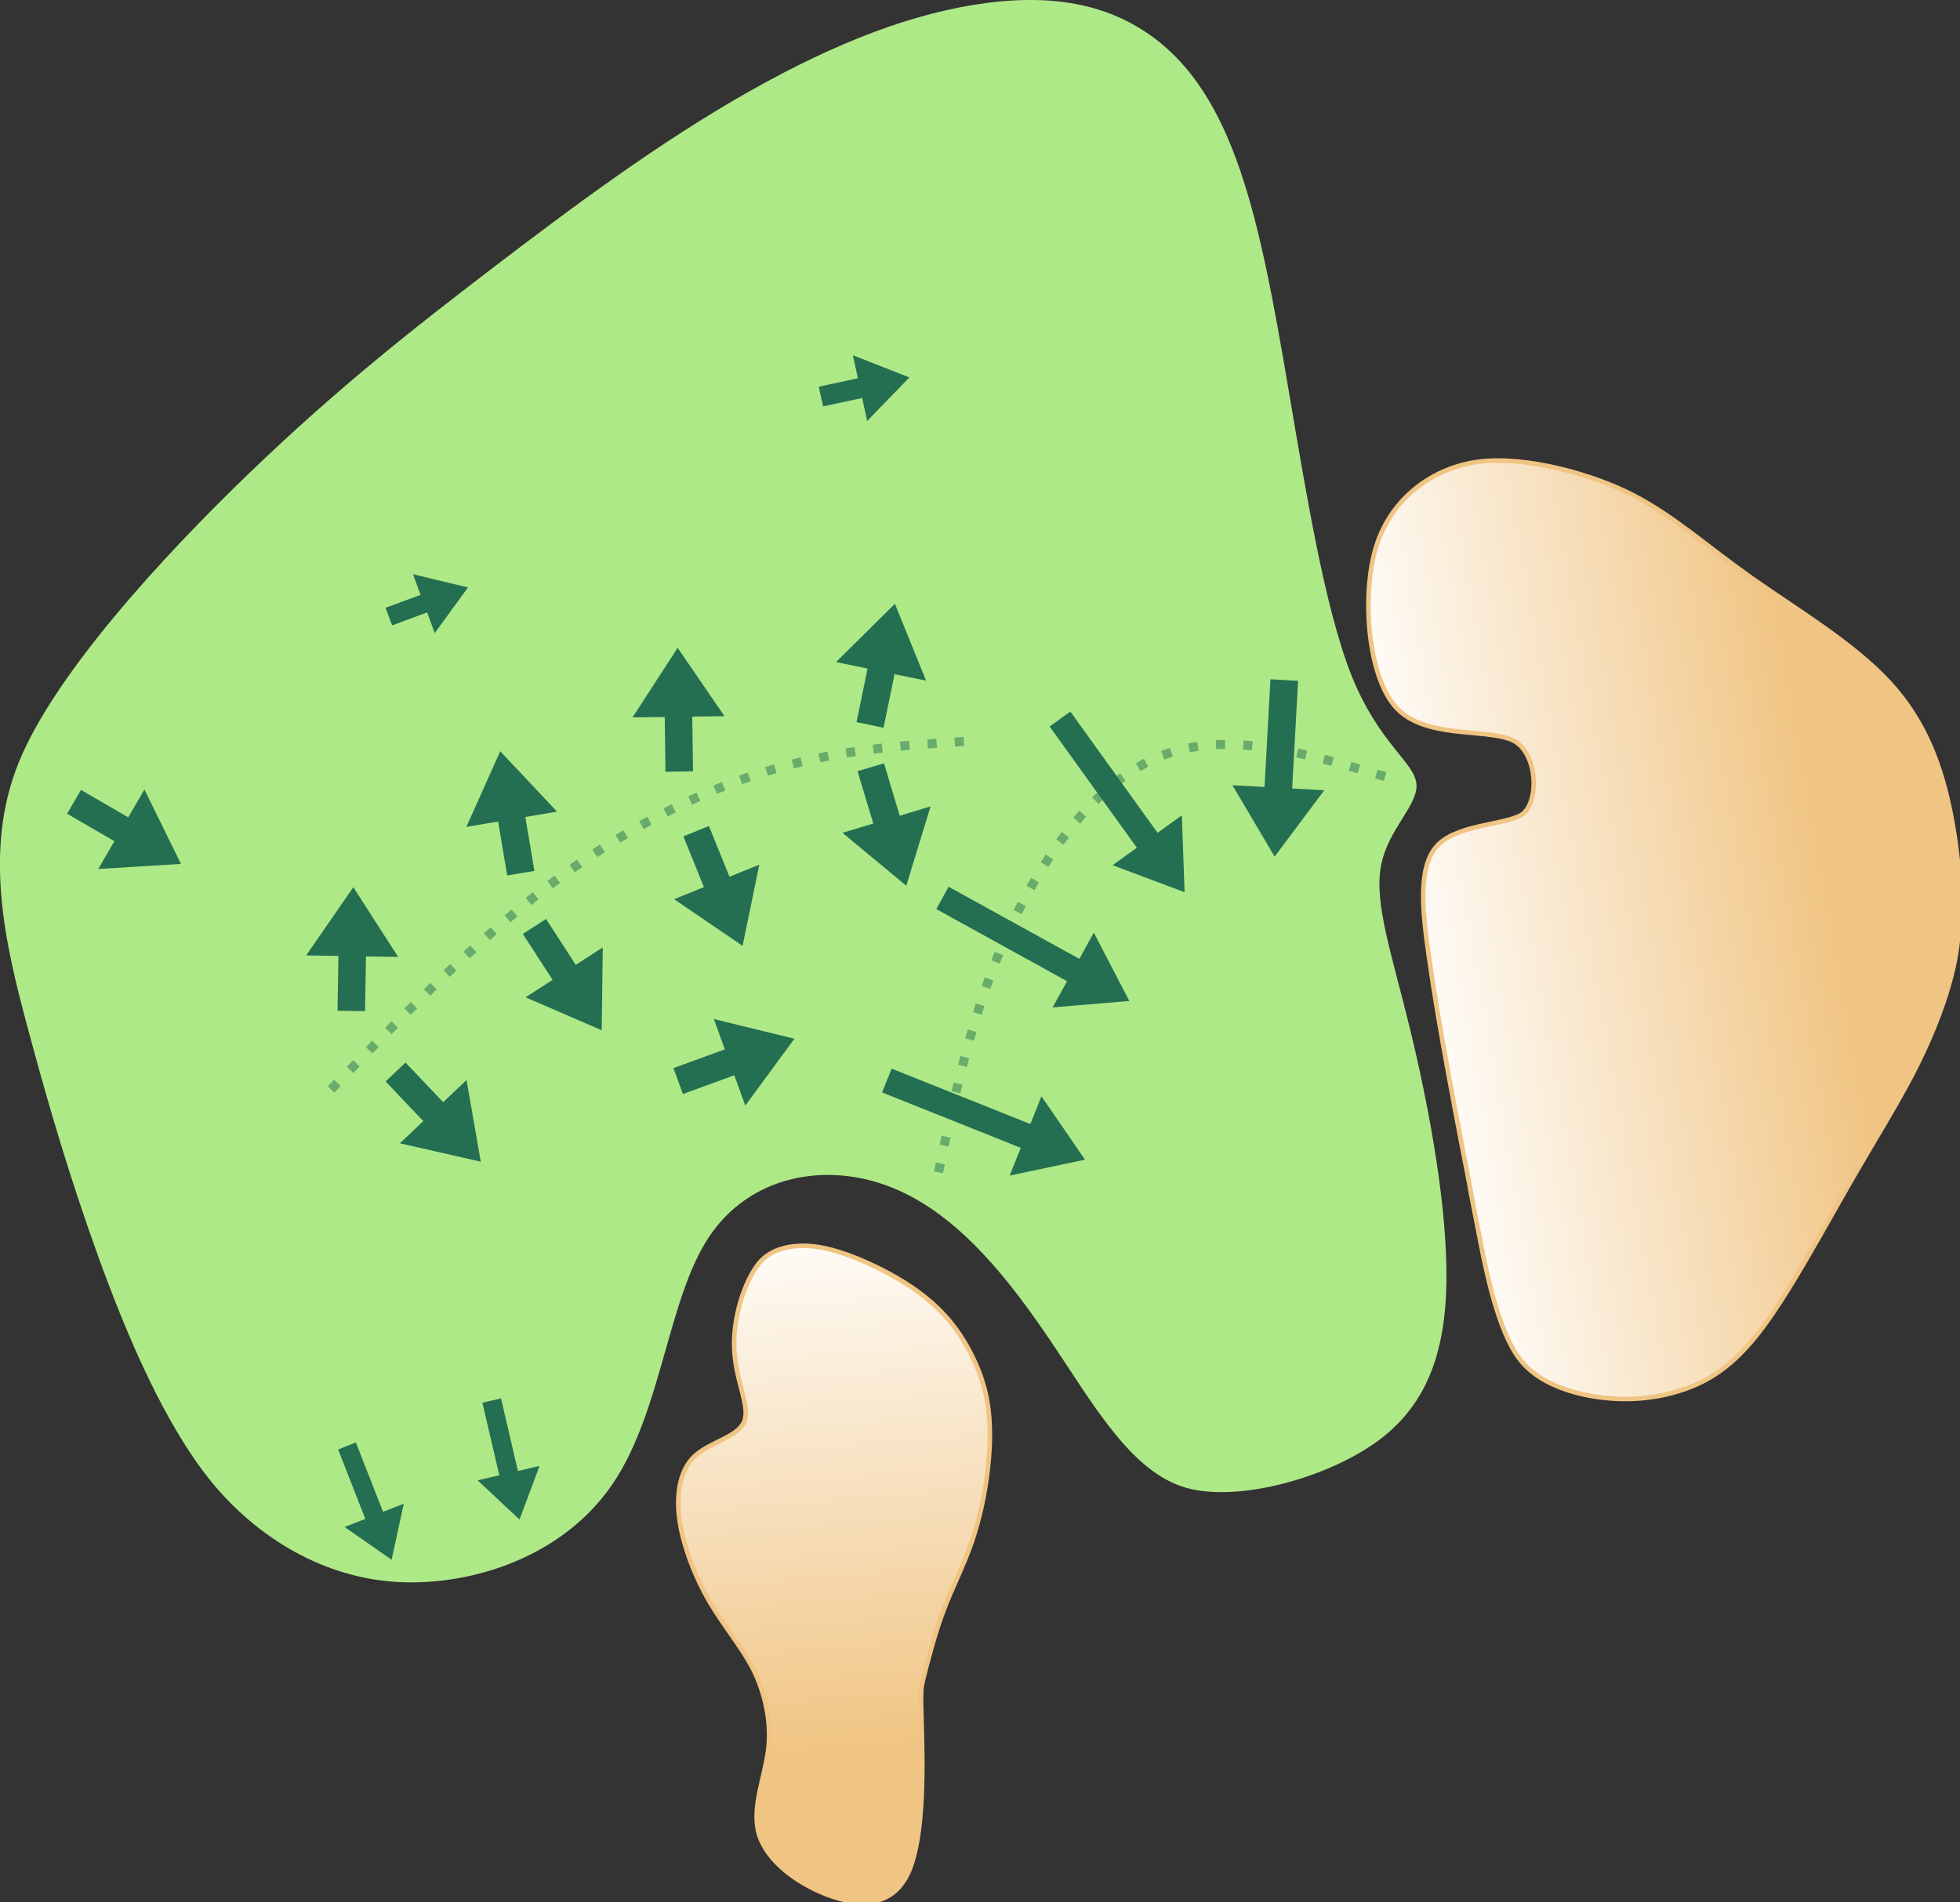 <?xml version="1.0" encoding="UTF-8" standalone="no"?>
<!-- Created with Inkscape (http://www.inkscape.org/) -->

<svg
   width="21.551mm"
   height="20.915mm"
   viewBox="0 0 21.551 20.915"
   version="1.1"
   id="svg5"
   inkscape:version="1.2.1 (9c6d41e4, 2022-07-14)"
   sodipodi:docname="9g.svg"
   xml:space="preserve"
   xmlns:inkscape="http://www.inkscape.org/namespaces/inkscape"
   xmlns:sodipodi="http://sodipodi.sourceforge.net/DTD/sodipodi-0.dtd"
   xmlns:xlink="http://www.w3.org/1999/xlink"
   xmlns="http://www.w3.org/2000/svg"
   xmlns:svg="http://www.w3.org/2000/svg"><rect x="0" y="0" width="21.551" height="20.915" fill="#333333" stroke="none"/><sodipodi:namedview
     id="namedview7"
     pagecolor="#ffffff"
     bordercolor="#666666"
     borderopacity="1.0"
     inkscape:showpageshadow="2"
     inkscape:pageopacity="0.0"
     inkscape:pagecheckerboard="0"
     inkscape:deskcolor="#d1d1d1"
     inkscape:document-units="mm"
     showgrid="false"
     inkscape:zoom="7.5035789"
     inkscape:cx="27.720106"
     inkscape:cy="34.316958"
     inkscape:window-width="1177"
     inkscape:window-height="707"
     inkscape:window-x="169"
     inkscape:window-y="25"
     inkscape:window-maximized="0"
     inkscape:current-layer="layer9" /><defs
     id="defs2"><inkscape:path-effect
       effect="bspline"
       id="path-effect12772"
       is_visible="true"
       lpeversion="1"
       weight="33.333"
       steps="2"
       helper_size="0"
       apply_no_weight="true"
       apply_with_weight="true"
       only_selected="false" /><inkscape:path-effect
       effect="bspline"
       id="path-effect12756"
       is_visible="true"
       lpeversion="1"
       weight="33.333"
       steps="2"
       helper_size="0"
       apply_no_weight="true"
       apply_with_weight="true"
       only_selected="false" /><inkscape:path-effect
       effect="bspline"
       id="path-effect12740"
       is_visible="true"
       lpeversion="1"
       weight="33.333"
       steps="2"
       helper_size="0"
       apply_no_weight="true"
       apply_with_weight="true"
       only_selected="false" /><inkscape:path-effect
       effect="bspline"
       id="path-effect12724"
       is_visible="true"
       lpeversion="1"
       weight="33.333"
       steps="2"
       helper_size="0"
       apply_no_weight="true"
       apply_with_weight="true"
       only_selected="false" /><inkscape:path-effect
       effect="bspline"
       id="path-effect12645"
       is_visible="true"
       lpeversion="1"
       weight="33.333"
       steps="2"
       helper_size="0"
       apply_no_weight="true"
       apply_with_weight="true"
       only_selected="false" /><inkscape:path-effect
       effect="bspline"
       id="path-effect11842"
       is_visible="true"
       lpeversion="1"
       weight="33.333"
       steps="2"
       helper_size="0"
       apply_no_weight="true"
       apply_with_weight="true"
       only_selected="false" /><inkscape:path-effect
       effect="bspline"
       id="path-effect11795"
       is_visible="true"
       lpeversion="1"
       weight="33.333"
       steps="2"
       helper_size="0"
       apply_no_weight="true"
       apply_with_weight="true"
       only_selected="false" /><inkscape:path-effect
       effect="bspline"
       id="path-effect11779"
       is_visible="true"
       lpeversion="1"
       weight="33.333"
       steps="2"
       helper_size="0"
       apply_no_weight="true"
       apply_with_weight="true"
       only_selected="false" /><inkscape:path-effect
       effect="bspline"
       id="path-effect11370"
       is_visible="true"
       lpeversion="1"
       weight="33.333"
       steps="2"
       helper_size="0"
       apply_no_weight="true"
       apply_with_weight="true"
       only_selected="false" /><inkscape:path-effect
       effect="bspline"
       id="path-effect8737"
       is_visible="true"
       lpeversion="1"
       weight="33.333"
       steps="2"
       helper_size="0"
       apply_no_weight="true"
       apply_with_weight="true"
       only_selected="false" /><inkscape:path-effect
       effect="bspline"
       id="path-effect8723"
       is_visible="true"
       lpeversion="1"
       weight="33.333"
       steps="2"
       helper_size="0"
       apply_no_weight="true"
       apply_with_weight="true"
       only_selected="false" /><inkscape:path-effect
       effect="bspline"
       id="path-effect8697"
       is_visible="true"
       lpeversion="1"
       weight="33.333"
       steps="2"
       helper_size="0"
       apply_no_weight="true"
       apply_with_weight="true"
       only_selected="false" /><linearGradient
       inkscape:collect="always"
       id="linearGradient7016"><stop
         style="stop-color:#f0c482;stop-opacity:1;"
         offset="0"
         id="stop7012" /><stop
         style="stop-color:#ffffff;stop-opacity:1;"
         offset="1"
         id="stop7014" /></linearGradient><linearGradient
       inkscape:collect="always"
       id="linearGradient7008"><stop
         style="stop-color:#f0c482;stop-opacity:1;"
         offset="0"
         id="stop7004" /><stop
         style="stop-color:#ffffff;stop-opacity:1;"
         offset="1"
         id="stop7006" /></linearGradient><inkscape:path-effect
       effect="bspline"
       id="path-effect5202"
       is_visible="true"
       lpeversion="1"
       weight="33.333"
       steps="2"
       helper_size="0"
       apply_no_weight="true"
       apply_with_weight="true"
       only_selected="false" /><inkscape:path-effect
       effect="bspline"
       id="path-effect5198"
       is_visible="true"
       lpeversion="1"
       weight="33.333"
       steps="2"
       helper_size="0"
       apply_no_weight="true"
       apply_with_weight="true"
       only_selected="false" /><inkscape:path-effect
       effect="bspline"
       id="path-effect5194"
       is_visible="true"
       lpeversion="1"
       weight="33.333"
       steps="2"
       helper_size="0"
       apply_no_weight="true"
       apply_with_weight="true"
       only_selected="false" /><inkscape:path-effect
       effect="bspline"
       id="path-effect5190"
       is_visible="true"
       lpeversion="1"
       weight="33.333"
       steps="2"
       helper_size="0"
       apply_no_weight="true"
       apply_with_weight="true"
       only_selected="false" /><inkscape:path-effect
       effect="bspline"
       id="path-effect5186"
       is_visible="true"
       lpeversion="1"
       weight="33.333"
       steps="2"
       helper_size="0"
       apply_no_weight="true"
       apply_with_weight="true"
       only_selected="false" /><inkscape:path-effect
       effect="bspline"
       id="path-effect5182"
       is_visible="true"
       lpeversion="1"
       weight="33.333"
       steps="2"
       helper_size="0"
       apply_no_weight="true"
       apply_with_weight="true"
       only_selected="false" /><inkscape:path-effect
       effect="bspline"
       id="path-effect5178"
       is_visible="true"
       lpeversion="1"
       weight="33.333"
       steps="2"
       helper_size="0"
       apply_no_weight="true"
       apply_with_weight="true"
       only_selected="false" /><inkscape:path-effect
       effect="bspline"
       id="path-effect677"
       is_visible="true"
       lpeversion="1"
       weight="33.333"
       steps="2"
       helper_size="0"
       apply_no_weight="true"
       apply_with_weight="true"
       only_selected="false" /><inkscape:path-effect
       effect="bspline"
       id="path-effect673"
       is_visible="true"
       lpeversion="1"
       weight="33.333"
       steps="2"
       helper_size="0"
       apply_no_weight="true"
       apply_with_weight="true"
       only_selected="false" /><inkscape:path-effect
       effect="bspline"
       id="path-effect669"
       is_visible="true"
       lpeversion="1"
       weight="33.333"
       steps="2"
       helper_size="0"
       apply_no_weight="true"
       apply_with_weight="true"
       only_selected="false" /><inkscape:path-effect
       effect="bspline"
       id="path-effect665"
       is_visible="true"
       lpeversion="1"
       weight="33.333"
       steps="2"
       helper_size="0"
       apply_no_weight="true"
       apply_with_weight="true"
       only_selected="false" /><inkscape:path-effect
       effect="bspline"
       id="path-effect661"
       is_visible="true"
       lpeversion="1"
       weight="33.333"
       steps="2"
       helper_size="0"
       apply_no_weight="true"
       apply_with_weight="true"
       only_selected="false" /><inkscape:path-effect
       effect="bspline"
       id="path-effect657"
       is_visible="true"
       lpeversion="1"
       weight="33.333"
       steps="2"
       helper_size="0"
       apply_no_weight="true"
       apply_with_weight="true"
       only_selected="false" /><inkscape:path-effect
       effect="bspline"
       id="path-effect653"
       is_visible="true"
       lpeversion="1"
       weight="33.333"
       steps="2"
       helper_size="0"
       apply_no_weight="true"
       apply_with_weight="true"
       only_selected="false" /><inkscape:path-effect
       effect="bspline"
       id="path-effect649"
       is_visible="true"
       lpeversion="1"
       weight="33.333"
       steps="2"
       helper_size="0"
       apply_no_weight="true"
       apply_with_weight="true"
       only_selected="false" /><inkscape:path-effect
       effect="bspline"
       id="path-effect580"
       is_visible="true"
       lpeversion="1"
       weight="33.333"
       steps="2"
       helper_size="0"
       apply_no_weight="true"
       apply_with_weight="true"
       only_selected="false" /><linearGradient
       inkscape:collect="always"
       xlink:href="#linearGradient7008"
       id="linearGradient7010"
       x1="23.451"
       y1="32.075"
       x2="22.969"
       y2="25.985"
       gradientUnits="userSpaceOnUse" /><linearGradient
       inkscape:collect="always"
       xlink:href="#linearGradient7016"
       id="linearGradient7018"
       x1="34.237"
       y1="23.106"
       x2="29.401"
       y2="23.955"
       gradientUnits="userSpaceOnUse" /><inkscape:path-effect
       effect="bspline"
       id="path-effect10847"
       is_visible="true"
       lpeversion="1"
       weight="33.333"
       steps="2"
       helper_size="0"
       apply_no_weight="true"
       apply_with_weight="true"
       only_selected="false" /><inkscape:path-effect
       effect="bspline"
       id="path-effect5152"
       is_visible="true"
       lpeversion="1"
       weight="33.333"
       steps="2"
       helper_size="0"
       apply_no_weight="true"
       apply_with_weight="true"
       only_selected="false" /><linearGradient
       id="linearGradient3152"><stop
         style="stop-color:#878e76;stop-opacity:1"
         offset="0"
         id="stop3154" /><stop
         id="stop3178"
         offset="1"
         style="stop-color:#065143;stop-opacity:1" /></linearGradient></defs><g
     inkscape:groupmode="layer"
     id="layer5"
     inkscape:label="green"
     style="display:inline"
     sodipodi:insensitive="true"
     transform="translate(-13.975,-12.763)"><path
       style="fill:#aee987;fill-opacity:1;stroke:none;stroke-width:0.265px;stroke-linecap:butt;stroke-linejoin:miter;stroke-opacity:1"
       d="m 22.208,13.771 c -0.974,0.551 -1.916,1.251 -2.81,1.934 -0.894,0.683 -1.712,1.327 -2.674,2.252 -0.962,0.925 -2.155,2.225 -2.546,3.197 -0.391,0.971 -0.14,2.008 0.097,2.894 0.237,0.886 0.475,1.687 0.783,2.538 0.308,0.851 0.724,1.831 1.233,2.459 0.509,0.628 1.246,1.07 2.063,1.113 0.817,0.043 1.816,-0.281 2.357,-1.079 0.541,-0.798 0.603,-2.023 1.056,-2.71 0.454,-0.687 1.305,-0.842 2.034,-0.541 0.73,0.301 1.285,1.026 1.741,1.702 0.456,0.676 0.87,1.417 1.469,1.59 0.599,0.173 1.63,-0.13 2.165,-0.552 0.535,-0.421 0.715,-1.038 0.703,-1.857 -0.012,-0.819 -0.207,-1.844 -0.406,-2.658 -0.199,-0.814 -0.389,-1.358 -0.314,-1.766 0.074,-0.408 0.415,-0.671 0.39,-0.908 -0.025,-0.237 -0.417,-0.446 -0.714,-1.19 -0.297,-0.744 -0.508,-2.063 -0.684,-3.095 C 27.977,16.061 27.827,15.261 27.605,14.619 27.383,13.978 27.089,13.487 26.64,13.162 26.19,12.838 25.618,12.693 24.828,12.795 24.039,12.897 23.182,13.22 22.208,13.771 Z"
       id="path5184"
       inkscape:path-effect="#path-effect5186"
       inkscape:original-d="m 22.232991,13.578538 c -0.999089,0.743378 -1.940547,1.443441 -2.909687,2.163626 -0.819552,0.646182 -1.636931,1.290178 -2.462042,1.939794 -1.099535,1.200042 -2.291762,2.500649 -3.282735,3.581153 0.208986,0.861953 0.460023,1.898341 0.691603,2.855227 0.264924,0.808758 0.608994,1.578115 0.725945,2.441901 0.371307,0.875691 0.786832,1.856071 1.152553,2.719302 0.652997,0.392398 1.389587,0.834909 2.055571,1.234898 0.968174,-0.313453 1.967401,-0.637321 2.986283,-0.96791 0.06375,-1.266625 0.125117,-2.491166 0.186029,-3.712216 0.846239,-0.153568 1.697271,-0.308321 2.572474,-0.467782 0.584251,0.761982 1.139631,1.486385 1.715986,2.238229 0.335603,0.601057 0.749165,1.341996 1.083806,1.941749 0.86419,-0.253936 1.894524,-0.557101 2.795796,-0.822633 0.168676,-0.577129 0.348722,-1.19441 0.522269,-1.790583 -0.197711,-1.041911 -0.392516,-2.0674 -0.594876,-3.131525 -0.196336,-0.563854 -0.385784,-1.107449 -0.578704,-1.660511 0.341713,-0.262978 0.682667,-0.525841 1.025653,-0.790738 -0.392927,-0.209504 -0.785365,-0.418871 -1.174879,-0.626801 -0.20416,-1.279396 -0.414931,-2.598784 -0.617018,-3.862421 -0.0035,-0.828047 -0.317605,-1.597059 -0.447654,-2.387436 -0.296397,-0.495893 -0.590015,-0.986961 -0.887557,-1.484413 -0.601397,-0.151608 -1.1738,-0.296095 -1.796332,-0.453434 -0.956688,0.361405 -1.813424,0.684726 -2.762484,1.042524 z"
       sodipodi:nodetypes="cccccccccccccccccccccccc" /></g><g
     inkscape:groupmode="layer"
     id="layer9"
     inkscape:label="arrows"
     transform="translate(33.711,67.556)"
     sodipodi:insensitive="true"><path
       style="opacity:0.5;fill:none;stroke:#246f51;stroke-width:0.1;stroke-linecap:butt;stroke-linejoin:miter;stroke-dasharray:0.1, 0.2;stroke-dashoffset:0;stroke-opacity:1"
       d="m -23.113,-59.403 c -0.68,0.043 -1.361,0.087 -2.123,0.314 -0.762,0.227 -1.605,0.638 -2.443,1.272 -0.838,0.635 -1.669,1.493 -2.5,2.351"
       id="path10843"
       inkscape:path-effect="#path-effect10847"
       inkscape:original-d="m -23.113369,-59.402968 c -0.680085,0.0436 -1.360694,0.08696 -2.041869,0.13007 -0.843539,0.411155 -1.686439,0.821606 -2.530345,1.232154 -0.831132,0.858655 -1.662314,1.716824 -2.493619,2.574583"
       sodipodi:nodetypes="cccc" /><path
       style="display:inline;fill:#246f51;fill-opacity:1;stroke:none;stroke-width:0.02;stroke-linecap:butt;stroke-linejoin:miter;stroke-dasharray:none;stroke-opacity:1"
       d="m -29.471,-55.665 0.414,0.436 -0.257,0.244 0.889,0.202 -0.156,-0.898 -0.257,0.244 -0.414,-0.436 z"
       id="path10544"
       sodipodi:nodetypes="cccccccc" /><path
       style="display:inline;fill:#246f51;fill-opacity:1;stroke:none;stroke-width:0.02;stroke-linecap:butt;stroke-linejoin:miter;stroke-dasharray:none;stroke-opacity:1"
       d="m -19.742,-60.087 -0.065,1.184 -0.353,-0.019 0.464,0.785 0.546,-0.73 -0.353,-0.019 0.065,-1.184 z"
       id="path8703"
       sodipodi:nodetypes="cccccccc" /><path
       style="display:inline;fill:#246f51;fill-opacity:1;stroke:none;stroke-width:0.02;stroke-linecap:butt;stroke-linejoin:miter;stroke-dasharray:none;stroke-opacity:1"
       d="m -27.962,-57.287 0.327,0.505 -0.297,0.192 0.837,0.362 0.012,-0.911 -0.297,0.192 -0.327,-0.505 z"
       id="path8705"
       sodipodi:nodetypes="cccccccc" /><path
       style="display:inline;fill:#246f51;fill-opacity:1;stroke:none;stroke-width:0.02;stroke-linecap:butt;stroke-linejoin:miter;stroke-dasharray:none;stroke-opacity:1"
       d="m -26.197,-58.36 0.226,0.558 -0.328,0.133 0.753,0.513 0.184,-0.893 -0.328,0.133 -0.226,-0.558 z"
       id="path8707"
       sodipodi:nodetypes="cccccccc" /><path
       style="display:inline;fill:#246f51;fill-opacity:1;stroke:none;stroke-width:0.02;stroke-linecap:butt;stroke-linejoin:miter;stroke-dasharray:none;stroke-opacity:1"
       d="m -24.282,-59.077 0.173,0.576 -0.339,0.102 0.702,0.582 0.267,-0.872 -0.339,0.102 -0.173,-0.576 z"
       id="path8709"
       sodipodi:nodetypes="cccccccc" /><path
       style="display:inline;fill:#246f51;fill-opacity:1;stroke:none;stroke-width:0.02;stroke-linecap:butt;stroke-linejoin:miter;stroke-dasharray:none;stroke-opacity:1"
       d="m -29.697,-56.438 0.01,-0.602 0.354,0.006 -0.493,-0.767 -0.518,0.75 0.354,0.006 -0.01,0.602 z"
       id="path8713"
       sodipodi:nodetypes="cccccccc" /><path
       style="display:inline;fill:#246f51;fill-opacity:1;stroke:none;stroke-width:0.02;stroke-linecap:butt;stroke-linejoin:miter;stroke-dasharray:none;stroke-opacity:1"
       d="m -27.835,-57.98 -0.1,-0.593 0.349,-0.059 -0.625,-0.664 -0.372,0.832 0.349,-0.059 0.1,0.593 z"
       id="path8715"
       sodipodi:nodetypes="cccccccc" /><path
       style="display:inline;fill:#246f51;fill-opacity:1;stroke:none;stroke-width:0.02;stroke-linecap:butt;stroke-linejoin:miter;stroke-dasharray:none;stroke-opacity:1"
       d="m -26.091,-59.075 -0.008,-0.602 0.354,-0.004 -0.515,-0.752 -0.496,0.765 0.354,-0.004 0.008,0.602 z"
       id="path8717"
       sodipodi:nodetypes="cccccccc" /><path
       style="display:inline;fill:#246f51;fill-opacity:1;stroke:none;stroke-width:0.02;stroke-linecap:butt;stroke-linejoin:miter;stroke-dasharray:none;stroke-opacity:1"
       d="m -23.996,-59.554 0.121,-0.589 0.347,0.071 -0.343,-0.845 -0.648,0.641 0.347,0.071 -0.121,0.589 z"
       id="path8719"
       sodipodi:nodetypes="cccccccc" /><path
       style="display:inline;fill:#246f51;fill-opacity:1;stroke:none;stroke-width:0.013;stroke-linecap:butt;stroke-linejoin:miter;stroke-dasharray:none;stroke-opacity:1"
       d="m -29.399,-60.68 0.385,-0.142 0.083,0.227 0.366,-0.502 -0.605,-0.145 0.083,0.227 -0.385,0.142 z"
       id="path8725"
       sodipodi:nodetypes="cccccccc" /><path
       style="display:inline;fill:#246f51;fill-opacity:1;stroke:none;stroke-width:0.014;stroke-linecap:butt;stroke-linejoin:miter;stroke-dasharray:none;stroke-opacity:1"
       d="m -24.661,-63.087 0.43,-0.093 0.055,0.253 0.464,-0.479 -0.621,-0.244 0.055,0.253 -0.43,0.093 z"
       id="path8727"
       sodipodi:nodetypes="cccccccc" /><path
       style="display:inline;fill:#246f51;fill-opacity:1;stroke:none;stroke-width:0.014;stroke-linecap:butt;stroke-linejoin:miter;stroke-dasharray:none;stroke-opacity:1"
       d="m -29.993,-51.618 0.299,0.763 -0.228,0.089 0.517,0.36 0.134,-0.616 -0.228,0.089 -0.299,-0.763 z"
       id="path8729"
       sodipodi:nodetypes="cccccccc" /><path
       style="display:inline;fill:#246f51;fill-opacity:1;stroke:none;stroke-width:0.014;stroke-linecap:butt;stroke-linejoin:miter;stroke-dasharray:none;stroke-opacity:1"
       d="m -28.407,-52.133 0.186,0.798 -0.238,0.056 0.46,0.431 0.221,-0.59 -0.238,0.056 -0.186,-0.798 z"
       id="path8731"
       sodipodi:nodetypes="cccccccc" /><path
       style="opacity:0.5;fill:none;stroke:#246f51;stroke-width:0.1;stroke-linecap:butt;stroke-linejoin:miter;stroke-dasharray:0.1, 0.2;stroke-dashoffset:0;stroke-opacity:1"
       d="m -18.482,-59.017 c -0.866,-0.257 -1.732,-0.513 -2.459,-0.229 -0.727,0.284 -1.313,1.109 -1.7,1.972 -0.387,0.863 -0.575,1.764 -0.763,2.665"
       id="path8733"
       inkscape:path-effect="#path-effect8737"
       inkscape:original-d="m -18.48208,-59.017028 c -0.865834,-0.256451 -1.732262,-0.513266 -2.599339,-0.770458 -0.586138,0.82586 -1.17191,1.650569 -1.758464,2.475741 -0.18775,0.901548 -0.375716,1.802597 -0.563915,2.70323"
       sodipodi:nodetypes="cccc" /><path
       style="display:inline;fill:#246f51;fill-opacity:1;stroke:none;stroke-width:0.02;stroke-linecap:butt;stroke-linejoin:miter;stroke-dasharray:none;stroke-opacity:1"
       d="m -26.202,-55.527 0.565,-0.206 0.121,0.333 0.54,-0.735 -0.886,-0.216 0.121,0.333 -0.565,0.206 z"
       id="path3384"
       sodipodi:nodetypes="cccccccc" /><path
       style="display:inline;fill:#246f51;fill-opacity:1;stroke:none;stroke-width:0.02;stroke-linecap:butt;stroke-linejoin:miter;stroke-dasharray:none;stroke-opacity:1"
       d="m -32.973,-58.609 0.52,0.302 -0.178,0.306 0.91,-0.056 -0.402,-0.818 -0.178,0.306 -0.52,-0.302 z"
       id="path3386"
       sodipodi:nodetypes="cccccccc" /><path
       style="display:inline;fill:#246f51;fill-opacity:1;stroke:none;stroke-width:0.018;stroke-linecap:butt;stroke-linejoin:miter;stroke-dasharray:none;stroke-opacity:1"
       d="m -23.907,-55.806 1.525,0.609 0.122,-0.305 0.479,0.697 -0.828,0.175 0.122,-0.305 -1.525,-0.609 z"
       id="path30089"
       sodipodi:nodetypes="cccccccc" /><path
       style="display:inline;fill:#246f51;fill-opacity:1;stroke:none;stroke-width:0.018;stroke-linecap:butt;stroke-linejoin:miter;stroke-dasharray:none;stroke-opacity:1"
       d="m -23.281,-57.806 1.438,0.793 0.159,-0.288 0.39,0.751 -0.843,0.071 0.159,-0.288 -1.438,-0.793 z"
       id="path3566"
       sodipodi:nodetypes="cccccccc" /><path
       style="display:inline;fill:#246f51;fill-opacity:1;stroke:none;stroke-width:0.018;stroke-linecap:butt;stroke-linejoin:miter;stroke-dasharray:none;stroke-opacity:1"
       d="m -21.942,-59.732 0.959,1.333 0.267,-0.192 0.03,0.845 -0.792,-0.297 0.267,-0.192 -0.959,-1.333 z"
       id="path3568"
       sodipodi:nodetypes="cccccccc" /></g><g
     inkscape:groupmode="layer"
     id="layer3"
     inkscape:label="Sand"
     style="display:inline"
     transform="translate(-13.975,-12.763)"
     sodipodi:insensitive="true"><path
       style="fill:url(#linearGradient7018);fill-opacity:1;stroke:#f0c482;stroke-width:0.05;stroke-linecap:butt;stroke-linejoin:miter;stroke-opacity:1;stroke-dasharray:none"
       d="m 30.145,25.854 c -0.049,-0.252 -0.147,-0.755 -0.234,-1.227 -0.087,-0.471 -0.162,-0.9 -0.228,-1.369 -0.066,-0.469 -0.119,-0.948 0.084,-1.184 0.203,-0.236 0.686,-0.234 0.915,-0.339 0.229,-0.104 0.214,-0.72 -0.092,-0.841 -0.306,-0.122 -0.943,-0.01 -1.26,-0.347 -0.317,-0.337 -0.388,-1.247 -0.222,-1.778 0.167,-0.531 0.624,-0.866 1.131,-0.93 0.506,-0.064 1.236,0.133 1.69,0.367 0.454,0.234 0.805,0.558 1.294,0.904 0.489,0.346 1.122,0.719 1.526,1.157 0.404,0.439 0.577,0.942 0.678,1.458 0.101,0.515 0.13,1.054 0.057,1.515 -0.073,0.461 -0.296,0.978 -0.481,1.334 -0.185,0.356 -0.445,0.773 -0.656,1.14 -0.212,0.367 -0.462,0.826 -0.701,1.212 -0.239,0.385 -0.462,0.7 -0.762,0.914 -0.3,0.214 -0.695,0.311 -1.072,0.305 -0.377,-0.006 -0.876,-0.117 -1.122,-0.431 -0.245,-0.313 -0.378,-0.995 -0.438,-1.301 -0.06,-0.306 -0.06,-0.307 -0.109,-0.559 z"
       id="path5188"
       inkscape:path-effect="#path-effect5190"
       inkscape:original-d="m 30.193557,26.105802 c -0.09717,-0.504199 -0.16764,-1.012896 -0.293329,-1.510927 -0.02796,-0.44785 -0.217062,-0.856293 -0.227217,-1.303943 -0.0555,-0.502285 -0.108596,-0.980766 -0.161457,-1.455028 0.45797,0.0021 0.941574,0.004 1.405018,0.0056 0.370147,-0.220123 0.08316,-0.82851 -0.02915,-1.175267 -0.603589,0.106057 -1.240897,0.21771 -1.81294,0.317619 -0.06083,-0.774901 -0.132517,-1.684494 -0.19371,-2.457822 0.394292,-0.288398 0.851883,-0.623627 1.252741,-0.917752 0.611633,0.165538 1.341565,0.362864 1.909359,0.516165 0.249789,0.412988 0.599143,0.73783 1.034701,0.955859 0.635108,0.37417 1.268172,0.747028 1.90255,1.120551 0.173623,0.503851 0.346906,1.007216 0.5197,1.509666 0.02915,0.52842 0.05862,1.067238 0.08674,1.586066 -0.06059,0.452624 -0.221228,0.996605 -0.563076,1.303069 -0.317903,0.258638 -0.596232,0.66423 -0.656928,1.056144 -0.127787,0.480449 -0.329061,0.966652 -0.709658,1.302766 -0.285963,0.326245 -0.234708,0.835192 -0.715128,1.006981 -0.363338,0.06148 -0.687719,0.44636 -1.085338,0.266466 -0.421344,-0.09364 -0.920459,-0.204814 -1.305713,-0.290829 -0.105046,-0.540895 -0.237673,-1.222432 -0.357165,-1.835371 z"
       sodipodi:nodetypes="cccccccccccccccccccccc" /><path
       style="fill:url(#linearGradient7010);fill-opacity:1;stroke:#f0c482;stroke-width:0.05;stroke-linecap:butt;stroke-linejoin:miter;stroke-opacity:1;stroke-dasharray:none"
       d="m 24.135,31.189 c 0.037,-0.146 0.114,-0.451 0.212,-0.712 0.098,-0.261 0.22,-0.489 0.312,-0.757 0.092,-0.267 0.15,-0.548 0.181,-0.838 0.031,-0.29 0.029,-0.574 -0.036,-0.834 -0.065,-0.26 -0.206,-0.535 -0.372,-0.741 -0.167,-0.206 -0.369,-0.362 -0.609,-0.5 -0.239,-0.138 -0.549,-0.274 -0.796,-0.323 -0.246,-0.05 -0.551,-0.03 -0.712,0.176 -0.161,0.205 -0.29,0.618 -0.265,0.967 0.025,0.35 0.174,0.602 0.108,0.767 -0.067,0.165 -0.35,0.217 -0.526,0.363 -0.175,0.147 -0.227,0.422 -0.186,0.715 0.041,0.293 0.175,0.635 0.333,0.905 0.158,0.27 0.347,0.487 0.475,0.734 0.127,0.248 0.207,0.578 0.168,0.892 -0.039,0.313 -0.187,0.64 -0.101,0.929 0.086,0.289 0.413,0.535 0.749,0.663 0.336,0.128 0.717,0.151 0.895,-0.249 0.178,-0.4 0.155,-1.215 0.144,-1.613 -0.011,-0.398 -0.011,-0.398 0.026,-0.543 z"
       id="path5192"
       inkscape:path-effect="#path-effect5194"
       inkscape:original-d="m 24.098175,31.335088 c 0.07401,-0.291358 0.119249,-0.604899 0.225741,-0.892707 0.141011,-0.215422 0.314361,-0.416575 0.363992,-0.680234 0.107471,-0.300188 0.167392,-0.580357 0.184938,-0.898347 0.05209,-0.272202 0.09674,-0.556351 -0.0057,-0.823095 -0.0619,-0.285424 -0.221234,-0.551424 -0.399216,-0.78308 -0.189921,-0.173908 -0.358604,-0.373526 -0.606569,-0.467628 -0.260252,-0.161371 -0.51624,-0.420194 -0.848971,-0.37092 -0.235674,-0.054 -0.55113,-0.194602 -0.732813,0.04767 -0.25041,0.358829 -0.239021,0.814893 -0.380365,1.214497 0.176043,0.295525 0.325838,0.547142 0.490344,0.823647 -0.298118,0.05446 -0.581446,0.105918 -0.887963,0.161277 -0.08618,0.229738 -0.245269,0.484712 -0.143803,0.767913 0.0552,0.359805 0.176075,0.706812 0.393397,1.000202 0.118129,0.27202 0.345781,0.455114 0.562819,0.642678 0.257136,0.236011 0.222959,0.59396 0.218559,0.908894 -0.149197,0.330198 -0.297291,0.657113 -0.448744,0.990595 0.323661,0.244115 0.650756,0.490755 0.959875,0.723775 0.362429,0.0226 0.74336,0.0461 1.123632,0.06931 -0.02316,-0.824201 -0.0463,-1.638916 -0.06915,-2.434445 z"
       sodipodi:nodetypes="ccccccccccccccccccccc" /></g></svg>
